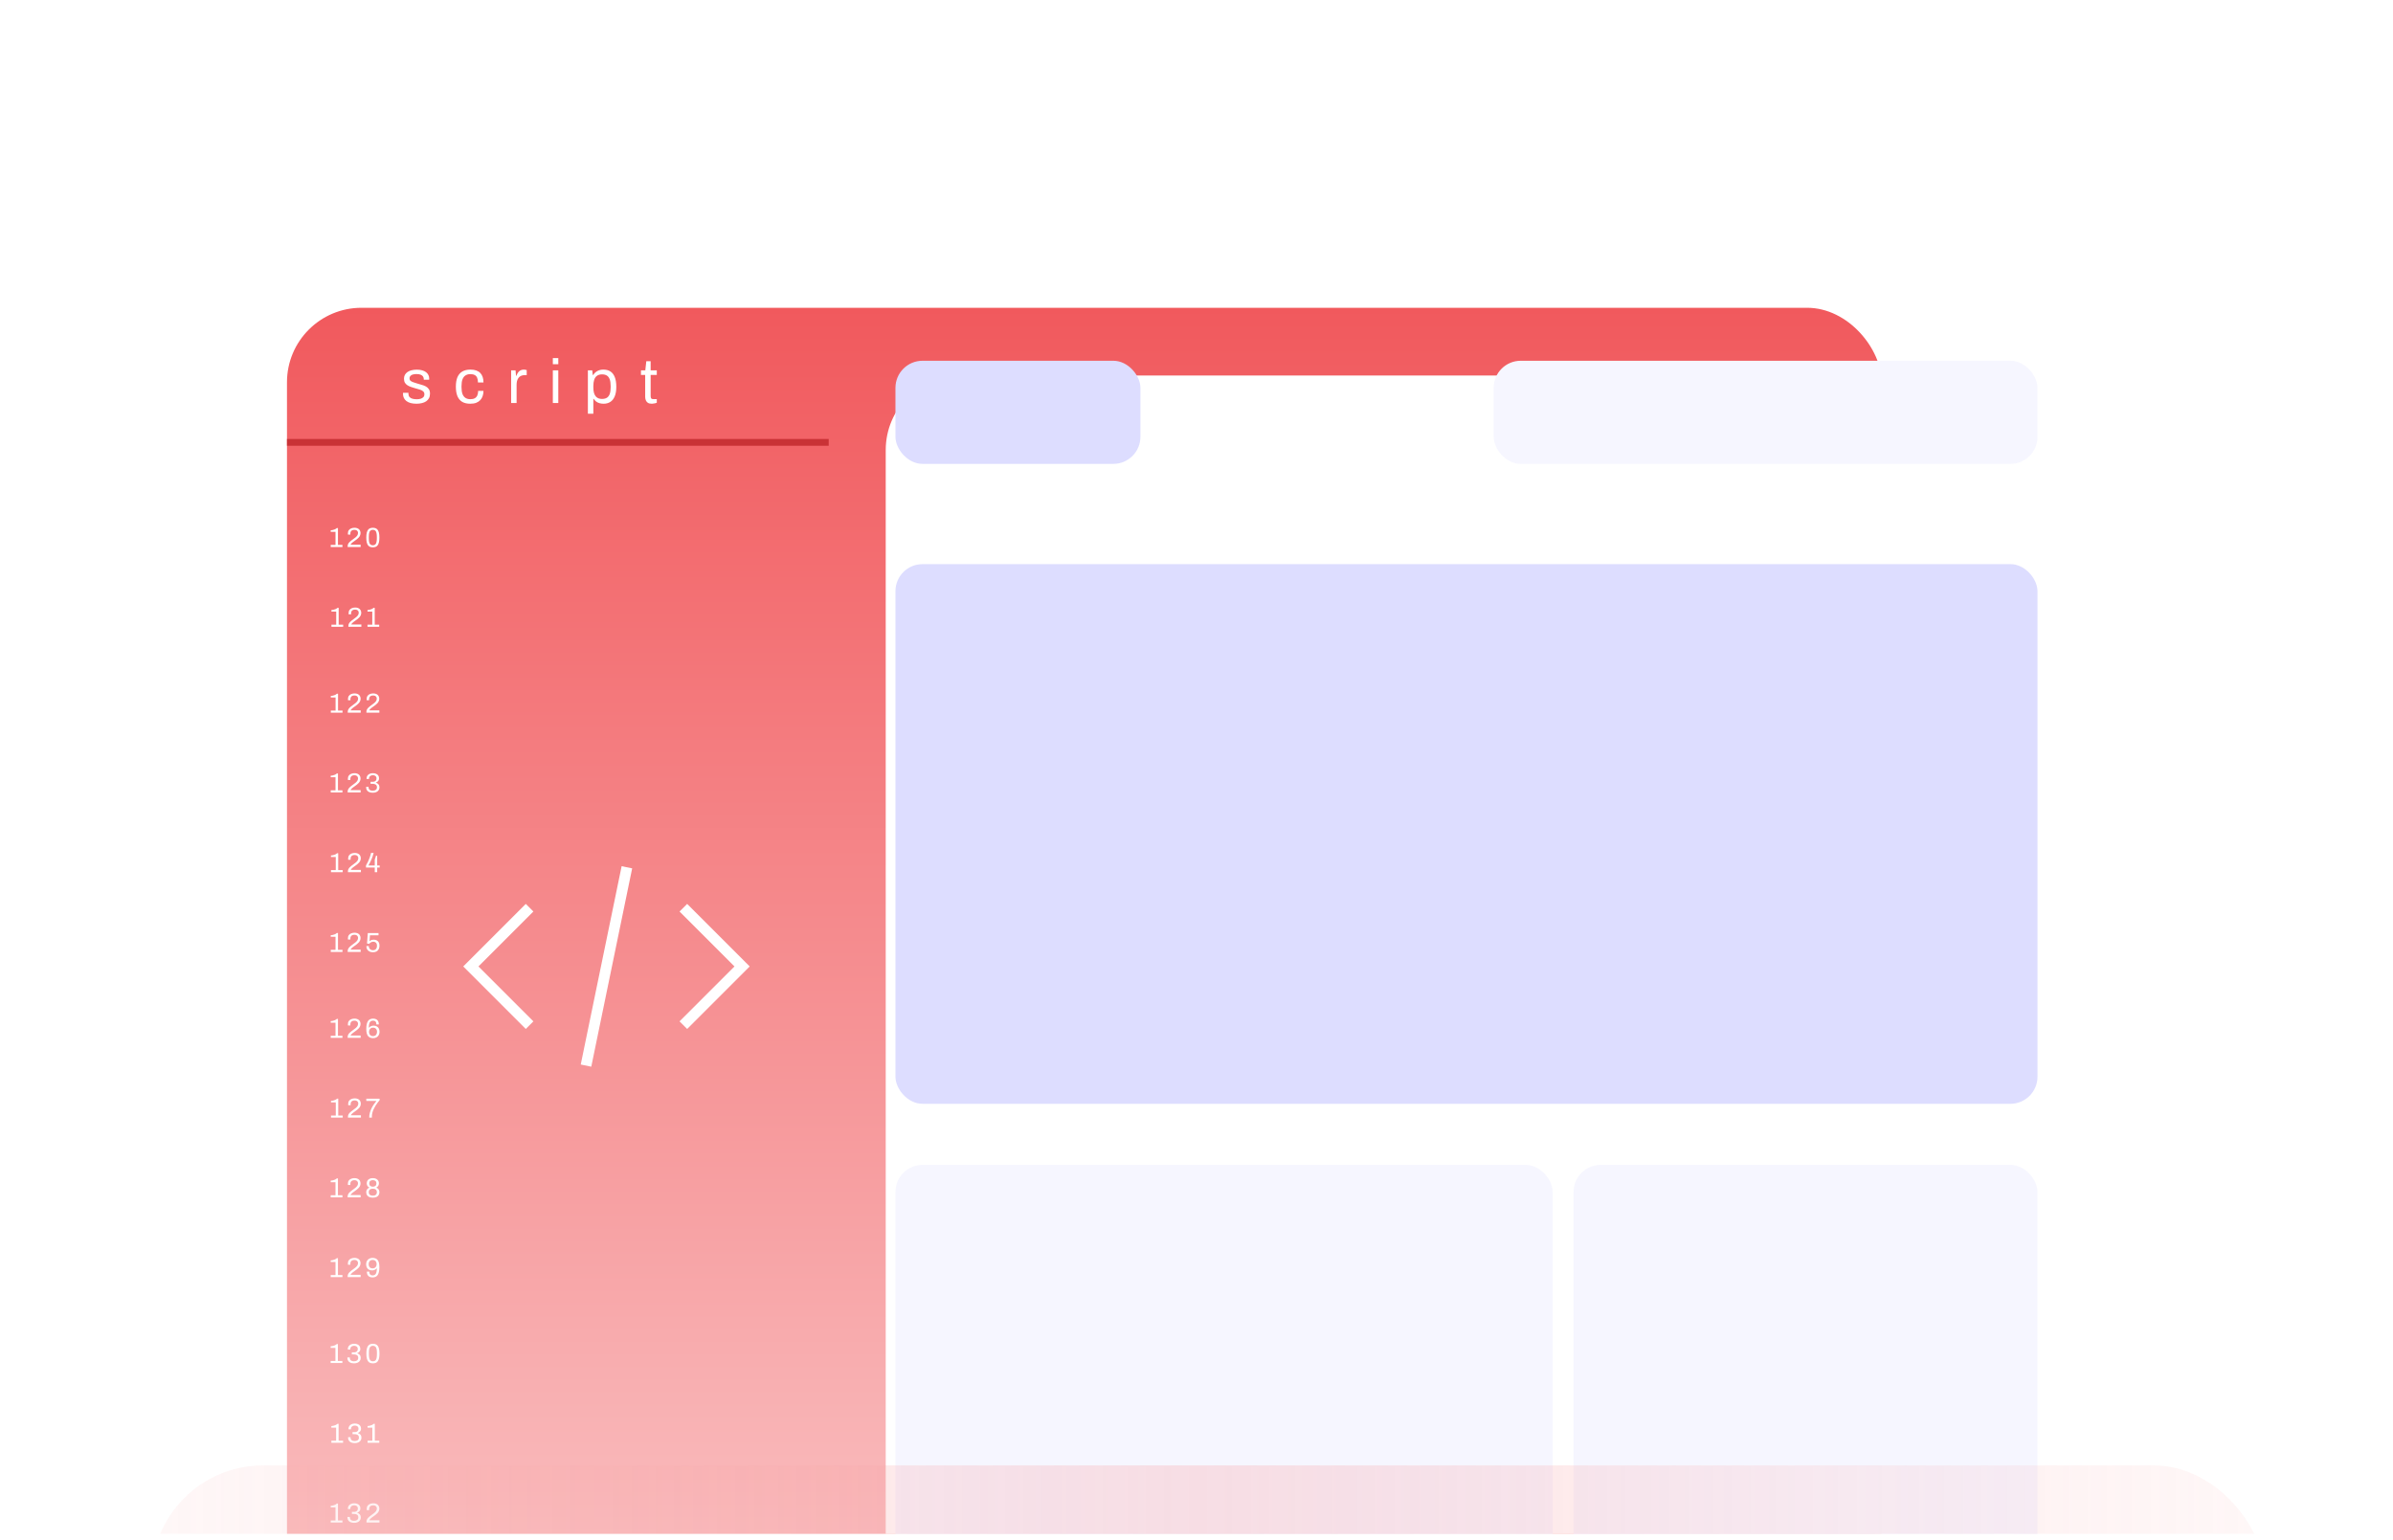<svg width="390" height="251" viewBox="0 0 390 251" fill="none" xmlns="http://www.w3.org/2000/svg">
<g clip-path="url(#clip0_418_3430)">
<g filter="url(#filter0_d_418_3430)">
<rect x="46.77" y="45.748" width="259.89" height="339.093" rx="12.146" fill="url(#paint0_linear_418_3430)"/>
</g>
<path d="M67.884 65.803C67.52 65.803 67.2 65.766 66.923 65.692C66.647 65.618 66.417 65.51 66.235 65.368C66.053 65.227 65.915 65.058 65.821 64.863C65.726 64.667 65.679 64.445 65.679 64.195C65.679 64.161 65.679 64.131 65.679 64.104C65.679 64.07 65.682 64.043 65.689 64.023H66.569C66.562 64.05 66.559 64.074 66.559 64.094C66.559 64.114 66.559 64.134 66.559 64.155C66.566 64.391 66.626 64.576 66.741 64.711C66.862 64.846 67.028 64.94 67.237 64.994C67.446 65.048 67.678 65.075 67.935 65.075C68.157 65.075 68.363 65.048 68.552 64.994C68.74 64.933 68.889 64.846 68.997 64.731C69.111 64.61 69.168 64.458 69.168 64.276C69.168 64.053 69.094 63.885 68.946 63.77C68.804 63.649 68.616 63.554 68.38 63.487C68.144 63.42 67.897 63.349 67.641 63.275C67.425 63.214 67.21 63.147 66.994 63.072C66.778 62.998 66.583 62.907 66.407 62.799C66.239 62.691 66.1 62.553 65.993 62.385C65.891 62.209 65.841 61.99 65.841 61.727C65.841 61.491 65.888 61.282 65.983 61.1C66.084 60.918 66.225 60.763 66.407 60.635C66.589 60.507 66.808 60.412 67.065 60.352C67.328 60.284 67.618 60.25 67.935 60.25C68.272 60.25 68.565 60.288 68.814 60.362C69.071 60.436 69.283 60.54 69.452 60.675C69.62 60.81 69.745 60.965 69.826 61.141C69.907 61.309 69.947 61.491 69.947 61.687C69.947 61.727 69.947 61.768 69.947 61.808C69.947 61.842 69.944 61.869 69.937 61.889H69.067V61.778C69.067 61.643 69.03 61.515 68.956 61.393C68.889 61.265 68.767 61.164 68.592 61.09C68.423 61.009 68.187 60.968 67.884 60.968C67.689 60.968 67.52 60.985 67.378 61.019C67.237 61.046 67.119 61.093 67.024 61.161C66.93 61.221 66.859 61.296 66.812 61.383C66.765 61.464 66.741 61.559 66.741 61.666C66.741 61.842 66.798 61.977 66.913 62.071C67.028 62.165 67.179 62.243 67.368 62.304C67.564 62.364 67.773 62.432 67.995 62.506C68.231 62.573 68.471 62.644 68.713 62.718C68.963 62.786 69.189 62.873 69.391 62.981C69.6 63.089 69.765 63.238 69.887 63.426C70.015 63.608 70.079 63.851 70.079 64.155C70.079 64.438 70.025 64.684 69.917 64.893C69.809 65.102 69.654 65.274 69.452 65.409C69.256 65.544 69.024 65.641 68.754 65.702C68.491 65.769 68.201 65.803 67.884 65.803ZM76.641 65.803C76.128 65.803 75.697 65.706 75.346 65.51C75.002 65.308 74.739 65.001 74.557 64.59C74.382 64.171 74.294 63.649 74.294 63.022C74.294 62.395 74.382 61.876 74.557 61.464C74.739 61.053 75.006 60.746 75.356 60.544C75.714 60.341 76.152 60.24 76.671 60.24C77.035 60.24 77.349 60.288 77.612 60.382C77.882 60.476 78.104 60.614 78.279 60.797C78.455 60.979 78.583 61.198 78.664 61.454C78.751 61.71 78.795 62.004 78.795 62.334H77.895C77.895 62.024 77.851 61.771 77.763 61.575C77.683 61.373 77.551 61.225 77.369 61.13C77.187 61.029 76.948 60.979 76.651 60.979C76.354 60.979 76.098 61.046 75.882 61.181C75.666 61.309 75.501 61.515 75.387 61.798C75.272 62.081 75.215 62.455 75.215 62.921V63.133C75.215 63.571 75.269 63.935 75.376 64.225C75.491 64.515 75.656 64.728 75.872 64.863C76.088 64.998 76.351 65.065 76.661 65.065C76.964 65.065 77.207 65.011 77.389 64.903C77.578 64.795 77.713 64.64 77.794 64.438C77.882 64.236 77.925 63.993 77.925 63.71H78.795C78.795 64.006 78.751 64.283 78.664 64.539C78.583 64.795 78.455 65.018 78.279 65.207C78.104 65.395 77.882 65.544 77.612 65.651C77.342 65.753 77.018 65.803 76.641 65.803ZM83.302 65.682V60.362H84.02L84.101 61.242H84.171C84.225 61.073 84.3 60.915 84.394 60.766C84.488 60.611 84.617 60.486 84.778 60.392C84.94 60.291 85.139 60.24 85.375 60.24C85.476 60.24 85.567 60.25 85.648 60.271C85.736 60.284 85.8 60.301 85.84 60.321V61.141H85.507C85.277 61.141 85.079 61.181 84.91 61.262C84.748 61.336 84.613 61.444 84.505 61.586C84.397 61.727 84.317 61.896 84.263 62.091C84.215 62.287 84.192 62.496 84.192 62.718V65.682H83.302ZM90.099 59.36V58.369H90.989V59.36H90.099ZM90.099 65.682V60.362H90.989V65.682H90.099ZM95.81 67.432V60.362H96.518L96.609 61.12H96.68C96.862 60.824 97.094 60.604 97.377 60.463C97.661 60.315 97.981 60.24 98.338 60.24C98.783 60.24 99.161 60.338 99.471 60.534C99.781 60.729 100.021 61.036 100.189 61.454C100.358 61.865 100.442 62.401 100.442 63.062C100.442 63.683 100.354 64.198 100.179 64.61C100.011 65.014 99.771 65.314 99.461 65.51C99.151 65.706 98.79 65.803 98.379 65.803C98.149 65.803 97.934 65.776 97.731 65.722C97.529 65.668 97.347 65.584 97.185 65.469C97.023 65.348 96.882 65.196 96.76 65.014H96.7V67.432H95.81ZM98.096 65.024C98.426 65.024 98.696 64.96 98.905 64.832C99.114 64.697 99.269 64.492 99.37 64.215C99.471 63.932 99.522 63.571 99.522 63.133V62.921C99.522 62.455 99.468 62.084 99.36 61.808C99.252 61.525 99.094 61.323 98.884 61.201C98.682 61.08 98.429 61.019 98.126 61.019C97.795 61.019 97.522 61.093 97.307 61.242C97.097 61.383 96.942 61.599 96.841 61.889C96.747 62.179 96.7 62.533 96.7 62.951V63.103C96.7 63.474 96.733 63.784 96.801 64.033C96.875 64.276 96.976 64.472 97.104 64.62C97.239 64.768 97.391 64.873 97.559 64.933C97.728 64.994 97.907 65.024 98.096 65.024ZM106.231 65.803C105.955 65.803 105.739 65.753 105.584 65.651C105.429 65.544 105.318 65.405 105.25 65.237C105.183 65.061 105.149 64.876 105.149 64.681V61.11H104.461V60.362H105.169L105.331 58.875H106.039V60.362H107.041V61.11H106.039V64.549C106.039 64.718 106.07 64.846 106.13 64.933C106.191 65.014 106.306 65.055 106.474 65.055H107.041V65.641C106.973 65.675 106.892 65.702 106.798 65.722C106.703 65.743 106.606 65.759 106.504 65.773C106.41 65.793 106.319 65.803 106.231 65.803Z" fill="white"/>
<g filter="url(#filter1_d_418_3430)">
<rect x="135.518" y="45.748" width="208.377" height="339.093" rx="12.146" fill="white"/>
</g>
<path d="M53.902 89.154V88.818H54.679V86.686H53.898V86.434C54.009 86.425 54.122 86.409 54.239 86.385C54.359 86.361 54.475 86.323 54.589 86.272C54.703 86.219 54.806 86.15 54.899 86.066H55.079V88.818H55.81V89.154H53.902ZM56.661 89.154V89.024C56.661 88.899 56.685 88.783 56.733 88.679C56.784 88.571 56.849 88.474 56.93 88.387C57.014 88.297 57.108 88.212 57.213 88.131C57.318 88.05 57.424 87.971 57.532 87.893C57.678 87.791 57.813 87.69 57.936 87.588C58.062 87.486 58.162 87.377 58.237 87.26C58.311 87.14 58.349 87.007 58.349 86.861C58.349 86.768 58.326 86.684 58.282 86.609C58.24 86.531 58.175 86.47 58.089 86.425C58.002 86.38 57.891 86.358 57.756 86.358C57.598 86.358 57.471 86.385 57.375 86.439C57.279 86.493 57.209 86.564 57.164 86.654C57.122 86.744 57.101 86.843 57.101 86.95V87.134H56.71C56.707 87.12 56.704 87.097 56.701 87.067C56.698 87.034 56.697 86.997 56.697 86.955C56.697 86.733 56.746 86.555 56.845 86.421C56.944 86.283 57.075 86.183 57.24 86.12C57.405 86.054 57.583 86.021 57.774 86.021C57.945 86.021 58.092 86.045 58.214 86.093C58.337 86.138 58.439 86.201 58.519 86.281C58.6 86.362 58.66 86.455 58.699 86.56C58.738 86.662 58.757 86.769 58.757 86.883C58.757 87.024 58.732 87.152 58.681 87.269C58.633 87.386 58.564 87.495 58.474 87.597C58.388 87.696 58.285 87.791 58.165 87.884C58.048 87.977 57.921 88.071 57.783 88.167C57.687 88.23 57.593 88.297 57.5 88.369C57.408 88.438 57.328 88.508 57.263 88.58C57.197 88.652 57.155 88.721 57.137 88.786H58.775V89.154H56.661ZM60.766 89.208C60.598 89.208 60.449 89.184 60.317 89.137C60.185 89.086 60.073 89 59.98 88.881C59.887 88.758 59.817 88.595 59.769 88.391C59.721 88.185 59.697 87.926 59.697 87.615C59.697 87.303 59.721 87.046 59.769 86.843C59.817 86.636 59.887 86.473 59.98 86.353C60.073 86.231 60.185 86.145 60.317 86.097C60.449 86.047 60.598 86.021 60.766 86.021C60.933 86.021 61.081 86.047 61.21 86.097C61.342 86.145 61.454 86.231 61.547 86.353C61.64 86.473 61.71 86.636 61.758 86.843C61.806 87.046 61.83 87.303 61.83 87.615C61.83 87.926 61.806 88.185 61.758 88.391C61.71 88.595 61.64 88.758 61.547 88.881C61.454 89 61.342 89.086 61.21 89.137C61.081 89.184 60.933 89.208 60.766 89.208ZM60.766 88.876C60.936 88.876 61.068 88.833 61.161 88.746C61.257 88.659 61.322 88.531 61.358 88.36C61.397 88.189 61.417 87.977 61.417 87.722V87.516C61.417 87.259 61.397 87.045 61.358 86.874C61.322 86.701 61.257 86.57 61.161 86.484C61.068 86.397 60.936 86.353 60.766 86.353C60.595 86.353 60.462 86.397 60.366 86.484C60.27 86.57 60.203 86.699 60.164 86.87C60.128 87.04 60.11 87.254 60.11 87.511V87.713C60.11 87.968 60.128 88.182 60.164 88.356C60.203 88.529 60.27 88.659 60.366 88.746C60.462 88.833 60.595 88.876 60.766 88.876ZM54.019 102.155V101.818H54.795V99.686H54.014V99.434C54.125 99.425 54.239 99.409 54.355 99.385C54.475 99.361 54.592 99.323 54.705 99.272C54.819 99.219 54.922 99.15 55.015 99.066H55.195V101.818H55.926V102.155H54.019ZM56.777 102.155V102.024C56.777 101.899 56.801 101.783 56.849 101.679C56.9 101.571 56.966 101.474 57.046 101.387C57.13 101.297 57.224 101.212 57.329 101.131C57.434 101.05 57.54 100.971 57.648 100.893C57.795 100.791 57.929 100.69 58.052 100.588C58.178 100.486 58.278 100.377 58.353 100.26C58.428 100.14 58.465 100.007 58.465 99.861C58.465 99.768 58.443 99.684 58.398 99.609C58.356 99.531 58.291 99.47 58.205 99.425C58.118 99.38 58.007 99.358 57.872 99.358C57.714 99.358 57.587 99.385 57.491 99.439C57.395 99.493 57.325 99.564 57.28 99.654C57.238 99.744 57.217 99.843 57.217 99.95V100.134H56.827C56.824 100.119 56.821 100.097 56.818 100.067C56.815 100.034 56.813 99.997 56.813 99.955C56.813 99.733 56.862 99.555 56.961 99.421C57.06 99.283 57.192 99.183 57.356 99.12C57.521 99.054 57.699 99.021 57.89 99.021C58.061 99.021 58.208 99.045 58.33 99.093C58.453 99.138 58.555 99.201 58.636 99.281C58.716 99.362 58.776 99.455 58.815 99.56C58.854 99.662 58.873 99.769 58.873 99.883C58.873 100.024 58.848 100.152 58.797 100.269C58.749 100.386 58.681 100.495 58.591 100.597C58.504 100.696 58.401 100.791 58.281 100.884C58.164 100.977 58.037 101.071 57.899 101.167C57.804 101.23 57.709 101.297 57.617 101.369C57.524 101.438 57.444 101.508 57.379 101.58C57.313 101.652 57.271 101.721 57.253 101.786H58.892V102.155H56.777ZM59.894 102.155V101.818H60.671V99.686H59.89V99.434C60.001 99.425 60.114 99.409 60.231 99.385C60.351 99.361 60.467 99.323 60.581 99.272C60.695 99.219 60.798 99.15 60.891 99.066H61.07V101.818H61.802V102.155H59.894ZM53.916 116.155V115.818H54.692V113.686H53.911V113.434C54.022 113.425 54.136 113.409 54.252 113.385C54.372 113.361 54.489 113.323 54.602 113.273C54.716 113.219 54.819 113.15 54.912 113.066H55.092V115.818H55.824V116.155H53.916ZM56.674 116.155V116.024C56.674 115.899 56.698 115.783 56.746 115.679C56.797 115.571 56.863 115.474 56.943 115.387C57.027 115.297 57.121 115.212 57.226 115.131C57.331 115.05 57.437 114.971 57.545 114.893C57.692 114.791 57.826 114.69 57.949 114.588C58.075 114.486 58.175 114.377 58.25 114.26C58.325 114.14 58.362 114.007 58.362 113.861C58.362 113.768 58.34 113.684 58.295 113.609C58.253 113.531 58.188 113.47 58.102 113.425C58.015 113.38 57.904 113.358 57.769 113.358C57.611 113.358 57.484 113.385 57.388 113.439C57.292 113.492 57.222 113.564 57.177 113.654C57.135 113.744 57.114 113.843 57.114 113.95V114.134H56.724C56.721 114.119 56.718 114.097 56.715 114.067C56.712 114.034 56.71 113.997 56.71 113.955C56.71 113.733 56.759 113.555 56.858 113.421C56.957 113.283 57.089 113.183 57.253 113.12C57.418 113.054 57.596 113.021 57.787 113.021C57.958 113.021 58.105 113.045 58.227 113.093C58.35 113.138 58.452 113.201 58.533 113.281C58.613 113.362 58.673 113.455 58.712 113.56C58.751 113.662 58.77 113.769 58.77 113.883C58.77 114.024 58.745 114.152 58.694 114.269C58.646 114.386 58.578 114.495 58.488 114.597C58.401 114.696 58.298 114.791 58.178 114.884C58.061 114.977 57.934 115.071 57.796 115.167C57.701 115.23 57.606 115.297 57.514 115.369C57.421 115.438 57.342 115.508 57.276 115.58C57.21 115.652 57.168 115.721 57.15 115.786H58.788V116.155H56.674ZM59.715 116.155V116.024C59.715 115.899 59.739 115.783 59.787 115.679C59.838 115.571 59.904 115.474 59.984 115.387C60.068 115.297 60.162 115.212 60.267 115.131C60.372 115.05 60.478 114.971 60.586 114.893C60.733 114.791 60.867 114.69 60.99 114.588C61.115 114.486 61.216 114.377 61.291 114.26C61.365 114.14 61.403 114.007 61.403 113.861C61.403 113.768 61.38 113.684 61.336 113.609C61.294 113.531 61.229 113.47 61.142 113.425C61.056 113.38 60.945 113.358 60.81 113.358C60.652 113.358 60.525 113.385 60.429 113.439C60.333 113.492 60.263 113.564 60.218 113.654C60.176 113.744 60.155 113.843 60.155 113.95V114.134H59.764C59.761 114.119 59.758 114.097 59.755 114.067C59.752 114.034 59.751 113.997 59.751 113.955C59.751 113.733 59.8 113.555 59.899 113.421C59.998 113.283 60.129 113.183 60.294 113.12C60.459 113.054 60.637 113.021 60.828 113.021C60.999 113.021 61.145 113.045 61.268 113.093C61.391 113.138 61.493 113.201 61.573 113.281C61.654 113.362 61.714 113.455 61.753 113.56C61.792 113.662 61.811 113.769 61.811 113.883C61.811 114.024 61.786 114.152 61.735 114.269C61.687 114.386 61.618 114.495 61.529 114.597C61.442 114.696 61.339 114.791 61.219 114.884C61.102 114.977 60.975 115.071 60.837 115.167C60.742 115.23 60.647 115.297 60.554 115.369C60.462 115.438 60.382 115.508 60.316 115.58C60.251 115.652 60.209 115.721 60.191 115.786H61.829V116.155H59.715ZM53.902 129.155V128.818H54.679V126.686H53.898V126.434C54.009 126.425 54.122 126.409 54.239 126.385C54.359 126.361 54.475 126.323 54.589 126.273C54.703 126.219 54.806 126.15 54.899 126.066H55.079V128.818H55.81V129.155H53.902ZM56.661 129.155V129.024C56.661 128.899 56.685 128.783 56.733 128.679C56.784 128.571 56.849 128.474 56.93 128.387C57.014 128.297 57.108 128.212 57.213 128.131C57.318 128.05 57.424 127.971 57.532 127.893C57.678 127.791 57.813 127.69 57.936 127.588C58.062 127.486 58.162 127.377 58.237 127.26C58.311 127.14 58.349 127.007 58.349 126.861C58.349 126.768 58.326 126.684 58.282 126.609C58.24 126.531 58.175 126.47 58.089 126.425C58.002 126.38 57.891 126.358 57.756 126.358C57.598 126.358 57.471 126.385 57.375 126.439C57.279 126.492 57.209 126.564 57.164 126.654C57.122 126.744 57.101 126.843 57.101 126.95V127.134H56.71C56.707 127.119 56.704 127.097 56.701 127.067C56.698 127.034 56.697 126.997 56.697 126.955C56.697 126.733 56.746 126.555 56.845 126.421C56.944 126.283 57.075 126.183 57.24 126.12C57.405 126.054 57.583 126.021 57.774 126.021C57.945 126.021 58.092 126.045 58.214 126.093C58.337 126.138 58.439 126.201 58.519 126.281C58.6 126.362 58.66 126.455 58.699 126.56C58.738 126.662 58.757 126.769 58.757 126.883C58.757 127.024 58.732 127.152 58.681 127.269C58.633 127.386 58.564 127.495 58.474 127.597C58.388 127.696 58.285 127.791 58.165 127.884C58.048 127.977 57.921 128.071 57.783 128.167C57.687 128.23 57.593 128.297 57.5 128.369C57.408 128.438 57.328 128.508 57.263 128.58C57.197 128.652 57.155 128.721 57.137 128.786H58.775V129.155H56.661ZM60.77 129.208C60.531 129.208 60.329 129.172 60.164 129.101C60 129.026 59.875 128.921 59.792 128.786C59.708 128.652 59.666 128.492 59.666 128.306V128.248H60.065V128.306C60.065 128.492 60.124 128.634 60.24 128.733C60.36 128.828 60.525 128.876 60.734 128.876C60.944 128.876 61.113 128.831 61.242 128.742C61.37 128.649 61.435 128.502 61.435 128.302C61.435 128.155 61.4 128.043 61.331 127.965C61.263 127.887 61.173 127.833 61.062 127.803C60.954 127.77 60.839 127.754 60.716 127.754H60.393V127.422H60.73C60.843 127.422 60.948 127.404 61.044 127.368C61.14 127.332 61.216 127.274 61.273 127.193C61.333 127.109 61.363 127.001 61.363 126.87C61.363 126.75 61.336 126.653 61.282 126.578C61.231 126.503 61.161 126.448 61.071 126.412C60.981 126.373 60.882 126.353 60.775 126.353C60.655 126.353 60.547 126.374 60.452 126.416C60.356 126.455 60.279 126.515 60.222 126.596C60.169 126.677 60.142 126.778 60.142 126.901V126.959H59.738V126.879C59.738 126.708 59.781 126.558 59.868 126.43C59.958 126.301 60.079 126.201 60.231 126.129C60.387 126.057 60.565 126.021 60.766 126.021C60.963 126.021 61.137 126.053 61.286 126.115C61.439 126.178 61.559 126.271 61.646 126.394C61.732 126.516 61.776 126.668 61.776 126.847C61.776 126.979 61.752 127.091 61.704 127.184C61.656 127.274 61.593 127.348 61.515 127.408C61.438 127.468 61.354 127.518 61.264 127.556V127.574C61.429 127.622 61.566 127.709 61.677 127.835C61.788 127.96 61.843 128.125 61.843 128.329C61.843 128.511 61.797 128.668 61.704 128.8C61.614 128.932 61.487 129.033 61.322 129.105C61.161 129.174 60.977 129.208 60.77 129.208ZM53.944 142.155V141.818H54.721V139.686H53.94V139.434C54.05 139.425 54.164 139.409 54.281 139.385C54.401 139.361 54.517 139.323 54.631 139.273C54.745 139.219 54.848 139.15 54.941 139.066H55.12V141.818H55.852V142.155H53.944ZM56.703 142.155V142.024C56.703 141.899 56.727 141.783 56.774 141.679C56.825 141.571 56.891 141.474 56.972 141.387C57.056 141.297 57.15 141.212 57.255 141.131C57.359 141.05 57.466 140.971 57.574 140.893C57.72 140.791 57.855 140.69 57.977 140.588C58.103 140.486 58.203 140.377 58.278 140.26C58.353 140.14 58.391 140.007 58.391 139.861C58.391 139.768 58.368 139.684 58.323 139.609C58.281 139.531 58.217 139.47 58.13 139.425C58.043 139.38 57.933 139.358 57.798 139.358C57.639 139.358 57.512 139.385 57.416 139.439C57.321 139.492 57.25 139.564 57.205 139.654C57.163 139.744 57.142 139.843 57.142 139.95V140.134H56.752C56.749 140.119 56.746 140.097 56.743 140.067C56.74 140.034 56.739 139.997 56.739 139.955C56.739 139.733 56.788 139.555 56.887 139.421C56.985 139.283 57.117 139.183 57.282 139.12C57.446 139.054 57.624 139.021 57.816 139.021C57.986 139.021 58.133 139.045 58.256 139.093C58.379 139.138 58.48 139.201 58.561 139.281C58.642 139.362 58.702 139.455 58.741 139.56C58.779 139.662 58.799 139.769 58.799 139.883C58.799 140.024 58.774 140.152 58.723 140.269C58.675 140.386 58.606 140.495 58.516 140.597C58.429 140.696 58.326 140.791 58.206 140.884C58.09 140.977 57.962 141.071 57.825 141.167C57.729 141.23 57.635 141.297 57.542 141.369C57.449 141.438 57.37 141.508 57.304 141.58C57.238 141.652 57.196 141.721 57.178 141.786H58.817V142.155H56.703ZM61.077 142.155V141.4H59.645V141.068C59.77 140.853 59.884 140.636 59.986 140.417C60.091 140.199 60.183 139.974 60.264 139.744C60.348 139.513 60.417 139.273 60.471 139.021H60.893C60.854 139.186 60.806 139.355 60.749 139.528C60.692 139.699 60.629 139.865 60.56 140.027C60.492 140.188 60.423 140.339 60.354 140.48C60.288 140.621 60.225 140.742 60.165 140.844C60.108 140.945 60.062 141.02 60.026 141.068H61.077V140.09C61.095 140.042 61.113 139.992 61.131 139.941C61.151 139.888 61.171 139.834 61.189 139.78C61.207 139.723 61.223 139.671 61.238 139.623C61.253 139.572 61.265 139.524 61.274 139.479H61.472V141.068H61.88V141.4H61.472L61.472 142.155H61.077ZM53.907 155.155V154.818H54.683V152.686H53.902V152.434C54.013 152.425 54.127 152.409 54.243 152.385C54.363 152.361 54.48 152.323 54.594 152.273C54.707 152.219 54.811 152.15 54.903 152.066H55.083V154.818H55.815V155.155H53.907ZM56.665 155.155V155.024C56.665 154.899 56.689 154.783 56.737 154.679C56.788 154.571 56.854 154.474 56.935 154.387C57.019 154.297 57.113 154.212 57.218 154.131C57.322 154.05 57.428 153.971 57.536 153.893C57.683 153.791 57.818 153.69 57.94 153.588C58.066 153.486 58.166 153.377 58.241 153.26C58.316 153.14 58.353 153.007 58.353 152.861C58.353 152.768 58.331 152.684 58.286 152.609C58.244 152.531 58.18 152.47 58.093 152.425C58.006 152.38 57.895 152.358 57.761 152.358C57.602 152.358 57.475 152.385 57.379 152.439C57.283 152.492 57.213 152.564 57.168 152.654C57.126 152.744 57.105 152.843 57.105 152.95V153.134H56.715C56.712 153.119 56.709 153.097 56.706 153.067C56.703 153.034 56.701 152.997 56.701 152.955C56.701 152.733 56.751 152.555 56.849 152.421C56.948 152.283 57.08 152.183 57.244 152.12C57.409 152.054 57.587 152.021 57.779 152.021C57.949 152.021 58.096 152.045 58.218 152.093C58.341 152.138 58.443 152.201 58.524 152.281C58.605 152.362 58.664 152.455 58.703 152.56C58.742 152.662 58.762 152.769 58.762 152.883C58.762 153.024 58.736 153.152 58.685 153.269C58.638 153.386 58.569 153.495 58.479 153.597C58.392 153.696 58.289 153.791 58.169 153.884C58.053 153.977 57.925 154.071 57.788 154.167C57.692 154.23 57.598 154.297 57.505 154.369C57.412 154.438 57.333 154.508 57.267 154.58C57.201 154.652 57.159 154.721 57.141 154.786H58.78V155.155H56.665ZM60.784 155.208C60.568 155.208 60.38 155.168 60.218 155.087C60.056 155.006 59.931 154.891 59.841 154.742C59.751 154.589 59.706 154.408 59.706 154.198H60.106C60.106 154.339 60.136 154.46 60.196 154.562C60.255 154.664 60.336 154.742 60.438 154.795C60.543 154.849 60.658 154.876 60.784 154.876C60.912 154.876 61.026 154.851 61.125 154.8C61.224 154.746 61.3 154.665 61.354 154.557C61.41 154.45 61.439 154.314 61.439 154.149C61.439 153.999 61.413 153.877 61.363 153.781C61.312 153.682 61.239 153.609 61.143 153.561C61.05 153.513 60.942 153.489 60.819 153.489C60.73 153.489 60.644 153.504 60.564 153.534C60.483 153.561 60.41 153.6 60.344 153.651C60.281 153.702 60.228 153.764 60.187 153.839L59.814 153.781L59.944 152.075H61.69V152.443H60.29L60.218 153.404C60.269 153.359 60.326 153.318 60.389 153.283C60.454 153.244 60.529 153.214 60.613 153.193C60.697 153.169 60.792 153.157 60.9 153.157C61.077 153.157 61.237 153.191 61.381 153.26C61.524 153.329 61.638 153.435 61.722 153.579C61.806 153.723 61.847 153.908 61.847 154.136C61.847 154.36 61.804 154.553 61.717 154.715C61.633 154.876 61.512 154.999 61.354 155.083C61.195 155.167 61.005 155.208 60.784 155.208ZM53.902 169.155V168.818H54.679V166.686H53.898V166.434C54.009 166.425 54.122 166.409 54.239 166.385C54.359 166.361 54.475 166.323 54.589 166.273C54.703 166.219 54.806 166.15 54.899 166.066H55.079V168.818H55.81V169.155H53.902ZM56.661 169.155V169.024C56.661 168.899 56.685 168.783 56.733 168.679C56.784 168.571 56.849 168.474 56.93 168.387C57.014 168.297 57.108 168.212 57.213 168.131C57.318 168.05 57.424 167.971 57.532 167.893C57.678 167.791 57.813 167.69 57.936 167.588C58.062 167.486 58.162 167.377 58.237 167.26C58.311 167.14 58.349 167.007 58.349 166.861C58.349 166.768 58.326 166.684 58.282 166.609C58.24 166.531 58.175 166.47 58.089 166.425C58.002 166.38 57.891 166.358 57.756 166.358C57.598 166.358 57.471 166.385 57.375 166.439C57.279 166.492 57.209 166.564 57.164 166.654C57.122 166.744 57.101 166.843 57.101 166.95V167.134H56.71C56.707 167.119 56.704 167.097 56.701 167.067C56.698 167.034 56.697 166.997 56.697 166.955C56.697 166.733 56.746 166.555 56.845 166.421C56.944 166.283 57.075 166.183 57.24 166.12C57.405 166.054 57.583 166.021 57.774 166.021C57.945 166.021 58.092 166.045 58.214 166.093C58.337 166.138 58.439 166.201 58.519 166.281C58.6 166.362 58.66 166.455 58.699 166.56C58.738 166.662 58.757 166.769 58.757 166.883C58.757 167.024 58.732 167.152 58.681 167.269C58.633 167.386 58.564 167.495 58.474 167.597C58.388 167.696 58.285 167.791 58.165 167.884C58.048 167.977 57.921 168.071 57.783 168.167C57.687 168.23 57.593 168.297 57.5 168.369C57.408 168.438 57.328 168.508 57.263 168.58C57.197 168.652 57.155 168.721 57.137 168.786H58.775V169.155H56.661ZM60.824 169.208C60.648 169.208 60.489 169.183 60.348 169.132C60.211 169.081 60.092 168.999 59.994 168.885C59.898 168.771 59.825 168.619 59.774 168.427C59.723 168.233 59.697 167.992 59.697 167.705C59.697 167.387 59.723 167.122 59.774 166.91C59.825 166.694 59.896 166.522 59.989 166.394C60.085 166.262 60.202 166.168 60.339 166.111C60.48 166.051 60.639 166.021 60.815 166.021C61.037 166.021 61.215 166.063 61.349 166.147C61.487 166.231 61.587 166.344 61.65 166.488C61.713 166.629 61.744 166.79 61.744 166.973H61.34C61.34 166.835 61.321 166.72 61.282 166.627C61.243 166.534 61.182 166.466 61.098 166.421C61.017 166.376 60.915 166.353 60.793 166.353C60.613 166.353 60.472 166.401 60.371 166.497C60.272 166.59 60.203 166.726 60.164 166.905C60.128 167.085 60.109 167.299 60.106 167.547C60.148 167.479 60.206 167.416 60.281 167.359C60.359 167.302 60.45 167.257 60.555 167.224C60.66 167.188 60.77 167.17 60.887 167.17C61.108 167.17 61.291 167.215 61.435 167.305C61.578 167.392 61.684 167.512 61.753 167.664C61.822 167.817 61.857 167.987 61.857 168.176C61.857 168.382 61.812 168.563 61.722 168.719C61.632 168.875 61.509 168.996 61.354 169.083C61.198 169.167 61.022 169.208 60.824 169.208ZM60.797 168.876C60.944 168.876 61.065 168.845 61.161 168.782C61.257 168.716 61.327 168.631 61.372 168.526C61.42 168.418 61.444 168.3 61.444 168.171C61.444 168.049 61.421 167.936 61.376 167.835C61.331 167.733 61.261 167.652 61.165 167.592C61.072 167.529 60.953 167.498 60.806 167.498C60.66 167.498 60.537 167.529 60.438 167.592C60.339 167.655 60.266 167.739 60.218 167.844C60.17 167.945 60.146 168.062 60.146 168.194C60.146 168.317 60.17 168.43 60.218 168.535C60.266 168.64 60.338 168.724 60.434 168.786C60.529 168.846 60.651 168.876 60.797 168.876ZM53.949 182.155V181.818H54.725V179.686H53.944V179.434C54.055 179.425 54.168 179.409 54.285 179.385C54.405 179.361 54.522 179.323 54.635 179.273C54.749 179.219 54.852 179.15 54.945 179.066H55.125V181.818H55.856V182.155H53.949ZM56.707 182.155V182.024C56.707 181.899 56.731 181.783 56.779 181.679C56.83 181.571 56.895 181.474 56.976 181.387C57.06 181.297 57.154 181.212 57.259 181.131C57.364 181.05 57.47 180.971 57.578 180.893C57.724 180.791 57.859 180.69 57.982 180.588C58.108 180.486 58.208 180.377 58.283 180.26C58.358 180.14 58.395 180.007 58.395 179.861C58.395 179.768 58.372 179.684 58.328 179.609C58.286 179.531 58.221 179.47 58.135 179.425C58.048 179.38 57.937 179.358 57.802 179.358C57.644 179.358 57.517 179.385 57.421 179.439C57.325 179.492 57.255 179.564 57.21 179.654C57.168 179.744 57.147 179.843 57.147 179.95V180.134H56.756C56.753 180.119 56.75 180.097 56.747 180.067C56.744 180.034 56.743 179.997 56.743 179.955C56.743 179.733 56.792 179.555 56.891 179.421C56.99 179.283 57.121 179.183 57.286 179.12C57.451 179.054 57.629 179.021 57.82 179.021C57.991 179.021 58.138 179.045 58.26 179.093C58.383 179.138 58.485 179.201 58.566 179.281C58.646 179.362 58.706 179.455 58.745 179.56C58.784 179.662 58.803 179.769 58.803 179.883C58.803 180.024 58.778 180.152 58.727 180.269C58.679 180.386 58.61 180.495 58.521 180.597C58.434 180.696 58.331 180.791 58.211 180.884C58.094 180.977 57.967 181.071 57.829 181.167C57.733 181.23 57.639 181.297 57.546 181.369C57.454 181.438 57.374 181.508 57.309 181.58C57.243 181.652 57.201 181.721 57.183 181.786H58.821V182.155H56.707ZM60.174 182.155C60.174 181.876 60.21 181.608 60.282 181.351C60.354 181.094 60.447 180.85 60.56 180.619C60.677 180.389 60.804 180.175 60.942 179.977C61.08 179.78 61.214 179.602 61.346 179.443H59.698V179.075H61.867V179.322C61.756 179.451 61.641 179.594 61.521 179.753C61.404 179.908 61.292 180.075 61.184 180.251C61.077 180.425 60.979 180.606 60.892 180.794C60.806 180.983 60.737 181.174 60.686 181.369C60.635 181.56 60.61 181.752 60.61 181.944V182.155H60.174ZM53.9 195.155V194.818H54.677V192.686H53.896V192.434C54.007 192.425 54.12 192.409 54.237 192.385C54.357 192.361 54.473 192.323 54.587 192.273C54.701 192.219 54.804 192.15 54.897 192.066H55.076L55.076 194.818H55.808V195.155H53.9ZM56.659 195.155V195.024C56.659 194.899 56.683 194.783 56.731 194.679C56.781 194.571 56.847 194.474 56.928 194.387C57.012 194.297 57.106 194.212 57.211 194.131C57.316 194.05 57.422 193.971 57.53 193.893C57.676 193.791 57.811 193.69 57.934 193.588C58.059 193.486 58.16 193.377 58.234 193.26C58.309 193.14 58.347 193.007 58.347 192.861C58.347 192.768 58.324 192.684 58.279 192.609C58.237 192.531 58.173 192.47 58.086 192.425C57.999 192.38 57.889 192.358 57.754 192.358C57.596 192.358 57.468 192.385 57.373 192.439C57.277 192.492 57.206 192.564 57.161 192.654C57.12 192.744 57.099 192.843 57.099 192.95L57.099 193.134H56.708C56.705 193.119 56.702 193.097 56.699 193.067C56.696 193.034 56.695 192.997 56.695 192.955C56.695 192.733 56.744 192.555 56.843 192.421C56.942 192.283 57.073 192.183 57.238 192.12C57.402 192.054 57.581 192.021 57.772 192.021C57.943 192.021 58.089 192.045 58.212 192.093C58.335 192.138 58.436 192.201 58.517 192.281C58.598 192.362 58.658 192.455 58.697 192.56C58.736 192.662 58.755 192.769 58.755 192.883C58.755 193.024 58.73 193.152 58.679 193.269C58.631 193.386 58.562 193.495 58.472 193.597C58.386 193.696 58.282 193.791 58.163 193.884C58.046 193.977 57.919 194.071 57.781 194.167C57.685 194.23 57.591 194.297 57.498 194.369C57.405 194.438 57.326 194.508 57.26 194.58C57.194 194.652 57.153 194.721 57.135 194.786H58.773V195.155H56.659ZM60.764 195.208C60.509 195.208 60.303 195.168 60.144 195.087C59.985 195.006 59.869 194.899 59.794 194.764C59.722 194.629 59.686 194.48 59.686 194.315C59.686 194.147 59.728 193.999 59.812 193.871C59.896 193.742 60.027 193.643 60.207 193.574C60.063 193.5 59.954 193.401 59.879 193.278C59.807 193.155 59.771 193.019 59.771 192.87C59.771 192.711 59.807 192.569 59.879 192.443C59.954 192.314 60.065 192.213 60.211 192.138C60.361 192.06 60.545 192.021 60.764 192.021C60.982 192.021 61.164 192.06 61.311 192.138C61.458 192.213 61.569 192.314 61.643 192.443C61.718 192.569 61.756 192.711 61.756 192.87C61.756 193.019 61.718 193.155 61.643 193.278C61.569 193.401 61.459 193.5 61.316 193.574C61.498 193.643 61.63 193.742 61.711 193.871C61.794 193.999 61.836 194.147 61.836 194.315C61.836 194.48 61.799 194.629 61.724 194.764C61.652 194.899 61.537 195.006 61.379 195.087C61.223 195.168 61.018 195.208 60.764 195.208ZM60.764 194.881C60.982 194.881 61.147 194.83 61.257 194.728C61.368 194.626 61.423 194.487 61.423 194.311C61.423 194.137 61.368 193.999 61.257 193.898C61.147 193.796 60.982 193.745 60.764 193.745C60.545 193.745 60.379 193.796 60.265 193.898C60.154 193.999 60.099 194.137 60.099 194.311C60.099 194.487 60.154 194.626 60.265 194.728C60.379 194.83 60.545 194.881 60.764 194.881ZM60.764 193.417C60.946 193.417 61.09 193.371 61.194 193.278C61.299 193.182 61.352 193.049 61.352 192.879C61.352 192.711 61.299 192.581 61.194 192.488C61.09 192.395 60.946 192.349 60.764 192.349C60.581 192.349 60.437 192.395 60.333 192.488C60.228 192.581 60.175 192.711 60.175 192.879C60.175 193.049 60.228 193.182 60.333 193.278C60.437 193.371 60.581 193.417 60.764 193.417ZM53.902 208.155V207.818H54.679V205.686H53.898V205.434C54.009 205.425 54.122 205.409 54.239 205.385C54.359 205.361 54.475 205.323 54.589 205.273C54.703 205.219 54.806 205.15 54.899 205.066H55.079V207.818H55.81V208.155H53.902ZM56.661 208.155V208.024C56.661 207.899 56.685 207.783 56.733 207.679C56.784 207.571 56.849 207.474 56.93 207.387C57.014 207.297 57.108 207.212 57.213 207.131C57.318 207.05 57.424 206.971 57.532 206.893C57.678 206.791 57.813 206.69 57.936 206.588C58.062 206.486 58.162 206.377 58.237 206.26C58.311 206.14 58.349 206.007 58.349 205.861C58.349 205.768 58.326 205.684 58.282 205.609C58.24 205.531 58.175 205.47 58.089 205.425C58.002 205.38 57.891 205.358 57.756 205.358C57.598 205.358 57.471 205.385 57.375 205.439C57.279 205.492 57.209 205.564 57.164 205.654C57.122 205.744 57.101 205.843 57.101 205.95V206.134H56.71C56.707 206.119 56.704 206.097 56.701 206.067C56.698 206.034 56.697 205.997 56.697 205.955C56.697 205.733 56.746 205.555 56.845 205.421C56.944 205.283 57.075 205.183 57.24 205.12C57.405 205.054 57.583 205.021 57.774 205.021C57.945 205.021 58.092 205.045 58.214 205.093C58.337 205.138 58.439 205.201 58.519 205.281C58.6 205.362 58.66 205.455 58.699 205.56C58.738 205.662 58.757 205.769 58.757 205.883C58.757 206.024 58.732 206.152 58.681 206.269C58.633 206.386 58.564 206.495 58.474 206.597C58.388 206.696 58.285 206.791 58.165 206.884C58.048 206.977 57.921 207.071 57.783 207.167C57.687 207.23 57.593 207.297 57.5 207.369C57.408 207.438 57.328 207.508 57.263 207.58C57.197 207.652 57.155 207.721 57.137 207.786H58.775V208.155H56.661ZM60.712 208.208C60.493 208.208 60.315 208.167 60.178 208.083C60.04 207.999 59.94 207.885 59.877 207.742C59.814 207.598 59.783 207.436 59.783 207.257H60.187C60.187 207.394 60.206 207.51 60.245 207.602C60.287 207.695 60.348 207.764 60.429 207.809C60.51 207.854 60.612 207.876 60.734 207.876C60.917 207.876 61.056 207.83 61.152 207.737C61.251 207.641 61.319 207.504 61.358 207.324C61.397 207.144 61.418 206.931 61.421 206.682C61.382 206.748 61.324 206.811 61.246 206.871C61.168 206.928 61.077 206.974 60.972 207.01C60.87 207.043 60.761 207.059 60.645 207.059C60.423 207.059 60.24 207.016 60.097 206.929C59.953 206.839 59.845 206.718 59.774 206.565C59.705 206.413 59.67 206.242 59.67 206.054C59.67 205.844 59.715 205.663 59.805 205.51C59.895 205.355 60.017 205.235 60.173 205.151C60.329 205.065 60.504 205.021 60.698 205.021C60.875 205.021 61.034 205.047 61.174 205.097C61.315 205.148 61.433 205.231 61.529 205.344C61.628 205.458 61.702 205.612 61.753 205.807C61.804 205.998 61.83 206.238 61.83 206.525C61.83 206.839 61.804 207.104 61.753 207.32C61.705 207.535 61.634 207.709 61.538 207.84C61.442 207.969 61.324 208.063 61.183 208.123C61.045 208.18 60.888 208.208 60.712 208.208ZM60.725 206.731C60.872 206.731 60.993 206.7 61.089 206.637C61.188 206.574 61.261 206.491 61.309 206.386C61.357 206.281 61.381 206.164 61.381 206.036C61.381 205.91 61.357 205.796 61.309 205.694C61.264 205.59 61.192 205.507 61.093 205.448C60.998 205.385 60.876 205.353 60.73 205.353C60.583 205.353 60.462 205.386 60.366 205.452C60.27 205.515 60.199 205.599 60.151 205.703C60.106 205.808 60.083 205.926 60.083 206.058C60.083 206.181 60.106 206.293 60.151 206.395C60.196 206.497 60.264 206.579 60.357 206.642C60.453 206.702 60.576 206.731 60.725 206.731ZM53.889 222.155V221.818H54.666V219.686H53.885V219.434C53.995 219.425 54.109 219.409 54.226 219.385C54.346 219.361 54.462 219.323 54.576 219.273C54.69 219.219 54.793 219.15 54.886 219.066H55.065V221.818H55.797V222.155H53.889ZM57.716 222.208C57.477 222.208 57.275 222.172 57.11 222.101C56.946 222.026 56.821 221.921 56.738 221.786C56.654 221.652 56.612 221.492 56.612 221.306V221.248H57.011V221.306C57.011 221.492 57.07 221.634 57.187 221.733C57.306 221.828 57.471 221.876 57.68 221.876C57.89 221.876 58.059 221.831 58.188 221.742C58.316 221.649 58.381 221.502 58.381 221.302C58.381 221.155 58.346 221.043 58.277 220.965C58.209 220.887 58.119 220.833 58.008 220.803C57.9 220.77 57.785 220.754 57.662 220.754H57.339V220.422H57.676C57.789 220.422 57.894 220.404 57.99 220.368C58.086 220.332 58.162 220.274 58.219 220.193C58.279 220.109 58.309 220.001 58.309 219.87C58.309 219.75 58.282 219.653 58.228 219.578C58.177 219.503 58.107 219.448 58.017 219.412C57.927 219.373 57.828 219.353 57.721 219.353C57.601 219.353 57.493 219.374 57.398 219.416C57.302 219.455 57.225 219.515 57.169 219.596C57.115 219.677 57.088 219.778 57.088 219.901V219.959H56.684V219.879C56.684 219.708 56.727 219.558 56.814 219.43C56.904 219.301 57.025 219.201 57.178 219.129C57.333 219.057 57.511 219.021 57.712 219.021C57.909 219.021 58.083 219.053 58.232 219.115C58.385 219.178 58.505 219.271 58.592 219.394C58.678 219.516 58.722 219.668 58.722 219.847C58.722 219.979 58.698 220.091 58.65 220.184C58.602 220.274 58.539 220.348 58.461 220.408C58.384 220.468 58.3 220.518 58.21 220.556V220.574C58.375 220.622 58.512 220.709 58.623 220.835C58.734 220.96 58.789 221.125 58.789 221.329C58.789 221.511 58.743 221.668 58.65 221.8C58.56 221.932 58.433 222.033 58.268 222.105C58.107 222.174 57.923 222.208 57.716 222.208ZM60.779 222.208C60.611 222.208 60.462 222.184 60.33 222.137C60.198 222.086 60.086 222 59.993 221.881C59.901 221.758 59.83 221.595 59.782 221.391C59.734 221.185 59.71 220.926 59.71 220.615C59.71 220.304 59.734 220.046 59.782 219.843C59.83 219.636 59.901 219.473 59.993 219.353C60.086 219.231 60.198 219.145 60.33 219.097C60.462 219.047 60.611 219.021 60.779 219.021C60.947 219.021 61.095 219.047 61.223 219.097C61.355 219.145 61.467 219.231 61.56 219.353C61.653 219.473 61.723 219.636 61.771 219.843C61.819 220.046 61.843 220.304 61.843 220.615C61.843 220.926 61.819 221.185 61.771 221.391C61.723 221.595 61.653 221.758 61.56 221.881C61.467 222 61.355 222.086 61.223 222.137C61.095 222.184 60.947 222.208 60.779 222.208ZM60.779 221.876C60.949 221.876 61.081 221.833 61.174 221.746C61.27 221.659 61.336 221.531 61.371 221.36C61.41 221.189 61.43 220.977 61.43 220.723V220.516C61.43 220.259 61.41 220.045 61.371 219.874C61.336 219.7 61.27 219.57 61.174 219.484C61.081 219.397 60.949 219.353 60.779 219.353C60.608 219.353 60.475 219.397 60.379 219.484C60.284 219.57 60.216 219.699 60.177 219.87C60.141 220.04 60.123 220.254 60.123 220.512V220.714C60.123 220.968 60.141 221.182 60.177 221.355C60.216 221.529 60.284 221.659 60.379 221.746C60.475 221.833 60.608 221.876 60.779 221.876ZM54.005 235.155V234.818H54.782V232.686H54.001V232.434C54.112 232.425 54.225 232.409 54.342 232.385C54.462 232.361 54.579 232.323 54.692 232.273C54.806 232.219 54.909 232.15 55.002 232.066H55.182V234.818H55.913V235.155H54.005ZM57.832 235.208C57.593 235.208 57.391 235.172 57.226 235.101C57.062 235.026 56.938 234.921 56.854 234.786C56.77 234.652 56.728 234.492 56.728 234.306V234.248H57.128V234.306C57.128 234.492 57.186 234.634 57.303 234.733C57.422 234.828 57.587 234.876 57.796 234.876C58.006 234.876 58.175 234.831 58.304 234.742C58.432 234.649 58.497 234.502 58.497 234.302C58.497 234.155 58.462 234.043 58.394 233.965C58.325 233.887 58.235 233.833 58.124 233.803C58.016 233.77 57.901 233.754 57.779 233.754H57.455V233.422H57.792C57.906 233.422 58.01 233.404 58.106 233.368C58.202 233.332 58.278 233.274 58.335 233.193C58.395 233.109 58.425 233.001 58.425 232.87C58.425 232.75 58.398 232.653 58.344 232.578C58.293 232.503 58.223 232.448 58.133 232.412C58.043 232.373 57.945 232.353 57.837 232.353C57.717 232.353 57.609 232.374 57.514 232.416C57.418 232.455 57.342 232.515 57.285 232.596C57.231 232.677 57.204 232.778 57.204 232.901V232.959H56.8V232.879C56.8 232.708 56.843 232.558 56.93 232.43C57.02 232.301 57.141 232.201 57.294 232.129C57.449 232.057 57.627 232.021 57.828 232.021C58.025 232.021 58.199 232.053 58.349 232.115C58.501 232.178 58.621 232.271 58.708 232.394C58.794 232.516 58.838 232.668 58.838 232.847C58.838 232.979 58.814 233.091 58.766 233.184C58.718 233.274 58.655 233.348 58.578 233.408C58.5 233.468 58.416 233.518 58.326 233.556V233.574C58.491 233.622 58.628 233.709 58.739 233.835C58.85 233.96 58.905 234.125 58.905 234.329C58.905 234.511 58.859 234.668 58.766 234.8C58.676 234.932 58.549 235.033 58.385 235.105C58.223 235.174 58.039 235.208 57.832 235.208ZM59.907 235.155V234.818H60.684L60.684 232.686H59.903V232.434C60.014 232.425 60.127 232.409 60.244 232.385C60.364 232.361 60.48 232.323 60.594 232.273C60.708 232.219 60.811 232.15 60.904 232.066H61.084L61.084 234.818H61.815V235.155H59.907ZM53.902 248.155V247.818H54.679V245.686H53.898V245.434C54.009 245.425 54.122 245.409 54.239 245.385C54.359 245.361 54.475 245.323 54.589 245.273C54.703 245.219 54.806 245.15 54.899 245.066H55.079V247.818H55.81V248.155H53.902ZM57.729 248.208C57.49 248.208 57.288 248.172 57.123 248.101C56.959 248.026 56.834 247.921 56.751 247.786C56.667 247.652 56.625 247.492 56.625 247.306V247.248H57.025V247.306C57.025 247.492 57.083 247.634 57.2 247.733C57.319 247.828 57.484 247.876 57.693 247.876C57.903 247.876 58.072 247.831 58.201 247.742C58.329 247.649 58.394 247.502 58.394 247.302C58.394 247.155 58.359 247.043 58.291 246.965C58.222 246.887 58.132 246.833 58.021 246.803C57.913 246.77 57.798 246.754 57.675 246.754H57.352V246.422H57.689C57.803 246.422 57.907 246.404 58.003 246.368C58.099 246.332 58.175 246.274 58.232 246.193C58.292 246.109 58.322 246.001 58.322 245.87C58.322 245.75 58.295 245.653 58.241 245.578C58.19 245.503 58.12 245.448 58.03 245.412C57.94 245.373 57.842 245.353 57.734 245.353C57.614 245.353 57.506 245.374 57.411 245.416C57.315 245.455 57.239 245.515 57.182 245.596C57.128 245.677 57.101 245.778 57.101 245.901V245.959H56.697V245.879C56.697 245.708 56.74 245.558 56.827 245.43C56.917 245.301 57.038 245.201 57.191 245.129C57.346 245.057 57.524 245.021 57.725 245.021C57.922 245.021 58.096 245.053 58.246 245.115C58.398 245.178 58.518 245.271 58.605 245.394C58.691 245.516 58.735 245.668 58.735 245.847C58.735 245.979 58.711 246.091 58.663 246.184C58.615 246.274 58.552 246.348 58.474 246.408C58.397 246.468 58.313 246.518 58.223 246.556V246.574C58.388 246.622 58.525 246.709 58.636 246.835C58.747 246.96 58.802 247.125 58.802 247.329C58.802 247.511 58.756 247.668 58.663 247.8C58.573 247.932 58.446 248.033 58.282 248.105C58.12 248.174 57.936 248.208 57.729 248.208ZM59.728 248.155V248.024C59.728 247.899 59.752 247.783 59.8 247.679C59.851 247.571 59.917 247.474 59.997 247.387C60.081 247.297 60.175 247.212 60.28 247.131C60.385 247.05 60.491 246.971 60.599 246.893C60.746 246.791 60.88 246.69 61.003 246.588C61.129 246.486 61.229 246.377 61.304 246.26C61.379 246.14 61.416 246.007 61.416 245.861C61.416 245.768 61.394 245.684 61.349 245.609C61.307 245.531 61.242 245.47 61.156 245.425C61.069 245.38 60.958 245.358 60.823 245.358C60.665 245.358 60.538 245.385 60.442 245.439C60.346 245.492 60.276 245.564 60.231 245.654C60.189 245.744 60.168 245.843 60.168 245.95V246.134H59.778C59.775 246.119 59.772 246.097 59.769 246.067C59.766 246.034 59.764 245.997 59.764 245.955C59.764 245.733 59.813 245.555 59.912 245.421C60.011 245.283 60.143 245.183 60.307 245.12C60.472 245.054 60.65 245.021 60.841 245.021C61.012 245.021 61.159 245.045 61.281 245.093C61.404 245.138 61.506 245.201 61.587 245.281C61.667 245.362 61.727 245.455 61.766 245.56C61.805 245.662 61.825 245.769 61.825 245.883C61.825 246.024 61.799 246.152 61.748 246.269C61.7 246.386 61.632 246.495 61.542 246.597C61.455 246.696 61.352 246.791 61.232 246.884C61.115 246.977 60.988 247.071 60.85 247.167C60.755 247.23 60.66 247.297 60.568 247.369C60.475 247.438 60.395 247.508 60.33 247.58C60.264 247.652 60.222 247.721 60.204 247.786H61.843V248.155H59.728ZM53.889 261.155V260.818H54.666V258.686H53.885V258.434C53.995 258.425 54.109 258.409 54.226 258.385C54.346 258.361 54.462 258.323 54.576 258.273C54.69 258.219 54.793 258.15 54.886 258.066H55.065V260.818H55.797V261.155H53.889ZM57.716 261.208C57.477 261.208 57.275 261.172 57.11 261.101C56.946 261.026 56.821 260.921 56.738 260.786C56.654 260.652 56.612 260.492 56.612 260.306V260.248H57.011V260.306C57.011 260.492 57.07 260.634 57.187 260.733C57.306 260.828 57.471 260.876 57.68 260.876C57.89 260.876 58.059 260.831 58.188 260.742C58.316 260.649 58.381 260.502 58.381 260.302C58.381 260.155 58.346 260.043 58.277 259.965C58.209 259.887 58.119 259.833 58.008 259.803C57.9 259.77 57.785 259.754 57.662 259.754H57.339V259.422H57.676C57.789 259.422 57.894 259.404 57.99 259.368C58.086 259.332 58.162 259.274 58.219 259.193C58.279 259.109 58.309 259.001 58.309 258.87C58.309 258.75 58.282 258.653 58.228 258.578C58.177 258.503 58.107 258.448 58.017 258.412C57.927 258.373 57.828 258.353 57.721 258.353C57.601 258.353 57.493 258.374 57.398 258.416C57.302 258.455 57.225 258.515 57.169 258.596C57.115 258.677 57.088 258.778 57.088 258.901V258.959H56.684V258.879C56.684 258.708 56.727 258.558 56.814 258.43C56.904 258.301 57.025 258.201 57.178 258.129C57.333 258.057 57.511 258.021 57.712 258.021C57.909 258.021 58.083 258.053 58.232 258.115C58.385 258.178 58.505 258.271 58.592 258.394C58.678 258.516 58.722 258.668 58.722 258.847C58.722 258.979 58.698 259.091 58.65 259.184C58.602 259.274 58.539 259.348 58.461 259.408C58.384 259.468 58.3 259.518 58.21 259.556V259.574C58.375 259.622 58.512 259.709 58.623 259.835C58.734 259.96 58.789 260.125 58.789 260.329C58.789 260.511 58.743 260.668 58.65 260.8C58.56 260.932 58.433 261.033 58.268 261.105C58.107 261.174 57.923 261.208 57.716 261.208ZM60.783 261.208C60.544 261.208 60.342 261.172 60.177 261.101C60.013 261.026 59.889 260.921 59.805 260.786C59.721 260.652 59.679 260.492 59.679 260.306V260.248H60.079V260.306C60.079 260.492 60.137 260.634 60.254 260.733C60.373 260.828 60.538 260.876 60.747 260.876C60.957 260.876 61.126 260.831 61.255 260.742C61.383 260.649 61.448 260.502 61.448 260.302C61.448 260.155 61.413 260.043 61.344 259.965C61.276 259.887 61.186 259.833 61.075 259.803C60.967 259.77 60.852 259.754 60.73 259.754H60.406V259.422H60.743C60.857 259.422 60.961 259.404 61.057 259.368C61.153 259.332 61.229 259.274 61.286 259.193C61.346 259.109 61.376 259.001 61.376 258.87C61.376 258.75 61.349 258.653 61.295 258.578C61.244 258.503 61.174 258.448 61.084 258.412C60.994 258.373 60.896 258.353 60.788 258.353C60.668 258.353 60.56 258.374 60.465 258.416C60.369 258.455 60.292 258.515 60.236 258.596C60.182 258.677 60.155 258.778 60.155 258.901V258.959H59.751V258.879C59.751 258.708 59.794 258.558 59.881 258.43C59.971 258.301 60.092 258.201 60.245 258.129C60.4 258.057 60.578 258.021 60.779 258.021C60.976 258.021 61.15 258.053 61.3 258.115C61.452 258.178 61.572 258.271 61.659 258.394C61.745 258.516 61.789 258.668 61.789 258.847C61.789 258.979 61.765 259.091 61.717 259.184C61.669 259.274 61.606 259.348 61.529 259.408C61.451 259.468 61.367 259.518 61.277 259.556V259.574C61.442 259.622 61.579 259.709 61.69 259.835C61.801 259.96 61.856 260.125 61.856 260.329C61.856 260.511 61.81 260.668 61.717 260.8C61.627 260.932 61.5 261.033 61.336 261.105C61.174 261.174 60.99 261.208 60.783 261.208ZM53.931 275.155V274.818H54.708V272.686H53.926V272.434C54.037 272.425 54.151 272.409 54.268 272.385C54.387 272.361 54.504 272.323 54.618 272.273C54.731 272.219 54.835 272.15 54.928 272.066H55.107V274.818H55.839V275.155H53.931ZM57.758 275.208C57.518 275.208 57.316 275.172 57.152 275.101C56.987 275.026 56.863 274.921 56.779 274.786C56.695 274.652 56.654 274.492 56.654 274.306V274.248H57.053V274.306C57.053 274.492 57.111 274.634 57.228 274.733C57.348 274.828 57.512 274.876 57.722 274.876C57.931 274.876 58.1 274.831 58.229 274.742C58.358 274.649 58.422 274.502 58.422 274.302C58.422 274.155 58.388 274.043 58.319 273.965C58.25 273.887 58.16 273.833 58.05 273.803C57.942 273.77 57.827 273.754 57.704 273.754H57.381V273.422H57.717C57.831 273.422 57.936 273.404 58.032 273.368C58.127 273.332 58.204 273.274 58.261 273.193C58.321 273.109 58.35 273.001 58.35 272.87C58.35 272.75 58.324 272.653 58.27 272.578C58.219 272.503 58.148 272.448 58.059 272.412C57.969 272.373 57.87 272.353 57.762 272.353C57.643 272.353 57.535 272.374 57.439 272.416C57.343 272.455 57.267 272.515 57.21 272.596C57.156 272.677 57.129 272.778 57.129 272.901V272.959H56.725V272.879C56.725 272.708 56.769 272.558 56.855 272.43C56.945 272.301 57.066 272.201 57.219 272.129C57.375 272.057 57.553 272.021 57.753 272.021C57.951 272.021 58.124 272.053 58.274 272.115C58.427 272.178 58.546 272.271 58.633 272.394C58.72 272.516 58.763 272.668 58.763 272.847C58.763 272.979 58.739 273.091 58.692 273.184C58.644 273.274 58.581 273.348 58.503 273.408C58.425 273.468 58.341 273.518 58.252 273.556V273.574C58.416 273.622 58.554 273.709 58.665 273.835C58.775 273.96 58.831 274.125 58.831 274.329C58.831 274.511 58.784 274.668 58.692 274.8C58.602 274.932 58.475 275.033 58.31 275.105C58.148 275.174 57.964 275.208 57.758 275.208ZM61.09 275.155V274.4H59.658V274.068C59.783 273.853 59.897 273.636 59.999 273.417C60.104 273.199 60.197 272.974 60.277 272.744C60.361 272.513 60.43 272.273 60.484 272.021H60.906C60.867 272.186 60.819 272.355 60.762 272.528C60.705 272.699 60.642 272.865 60.574 273.027C60.505 273.188 60.436 273.339 60.367 273.48C60.301 273.621 60.238 273.742 60.179 273.844C60.122 273.945 60.075 274.02 60.039 274.068H61.09V273.09C61.108 273.042 61.126 272.992 61.144 272.941C61.165 272.888 61.184 272.834 61.202 272.78C61.22 272.723 61.236 272.671 61.252 272.623C61.266 272.572 61.278 272.524 61.287 272.479H61.485V274.068H61.893V274.4H61.485V275.155H61.09ZM53.894 288.155V287.818H54.67V285.686H53.889V285.434C54 285.425 54.114 285.409 54.23 285.385C54.35 285.361 54.467 285.323 54.581 285.273C54.694 285.219 54.797 285.15 54.89 285.066H55.07V287.818H55.801V288.155H53.894ZM57.721 288.208C57.481 288.208 57.279 288.172 57.114 288.101C56.95 288.026 56.826 287.921 56.742 287.786C56.658 287.652 56.616 287.492 56.616 287.306V287.248H57.016V287.306C57.016 287.492 57.074 287.634 57.191 287.733C57.311 287.828 57.475 287.876 57.685 287.876C57.894 287.876 58.063 287.831 58.192 287.742C58.321 287.649 58.385 287.502 58.385 287.302C58.385 287.155 58.35 287.043 58.282 286.965C58.213 286.887 58.123 286.833 58.012 286.803C57.905 286.77 57.789 286.754 57.667 286.754H57.343V286.422H57.68C57.794 286.422 57.899 286.404 57.994 286.368C58.09 286.332 58.166 286.274 58.223 286.193C58.283 286.109 58.313 286.001 58.313 285.87C58.313 285.75 58.286 285.653 58.232 285.578C58.181 285.503 58.111 285.448 58.021 285.412C57.932 285.373 57.833 285.353 57.725 285.353C57.605 285.353 57.498 285.374 57.402 285.416C57.306 285.455 57.23 285.515 57.173 285.596C57.119 285.677 57.092 285.778 57.092 285.901V285.959H56.688V285.879C56.688 285.708 56.731 285.558 56.818 285.43C56.908 285.301 57.029 285.201 57.182 285.129C57.337 285.057 57.516 285.021 57.716 285.021C57.914 285.021 58.087 285.053 58.237 285.115C58.389 285.178 58.509 285.271 58.596 285.394C58.683 285.516 58.726 285.668 58.726 285.847C58.726 285.979 58.702 286.091 58.654 286.184C58.606 286.274 58.544 286.348 58.466 286.408C58.388 286.468 58.304 286.518 58.214 286.556V286.574C58.379 286.622 58.517 286.709 58.627 286.835C58.738 286.96 58.794 287.125 58.794 287.329C58.794 287.511 58.747 287.668 58.654 287.8C58.565 287.932 58.437 288.033 58.273 288.105C58.111 288.174 57.927 288.208 57.721 288.208ZM60.797 288.208C60.581 288.208 60.393 288.168 60.231 288.087C60.069 288.006 59.944 287.891 59.854 287.742C59.764 287.589 59.719 287.408 59.719 287.198H60.119C60.119 287.339 60.149 287.46 60.209 287.562C60.269 287.664 60.349 287.742 60.451 287.795C60.556 287.849 60.671 287.876 60.797 287.876C60.925 287.876 61.039 287.851 61.138 287.8C61.237 287.746 61.313 287.665 61.367 287.557C61.424 287.45 61.452 287.314 61.452 287.149C61.452 286.999 61.427 286.877 61.376 286.781C61.325 286.682 61.252 286.609 61.156 286.561C61.063 286.513 60.955 286.489 60.833 286.489C60.743 286.489 60.657 286.504 60.577 286.534C60.496 286.561 60.423 286.6 60.357 286.651C60.294 286.702 60.242 286.764 60.2 286.839L59.827 286.781L59.957 285.075H61.703V285.443H60.303L60.231 286.404C60.282 286.359 60.339 286.318 60.402 286.283C60.468 286.244 60.542 286.214 60.626 286.193C60.71 286.169 60.806 286.157 60.913 286.157C61.09 286.157 61.25 286.191 61.394 286.26C61.537 286.329 61.651 286.435 61.735 286.579C61.819 286.723 61.861 286.908 61.861 287.136C61.861 287.36 61.817 287.553 61.73 287.715C61.647 287.876 61.525 287.999 61.367 288.083C61.208 288.167 61.018 288.208 60.797 288.208Z" fill="white"/>
<rect x="256.449" y="189.866" width="75.611" height="104.389" rx="4.417" fill="#F6F6FF"/>
<rect x="145.936" y="91.947" width="186.125" height="87.962" rx="4.417" fill="#DDDDFF"/>
<rect x="145.936" y="58.799" width="39.924" height="16.81" rx="4.417" fill="#DDDDFF"/>
<path d="M86.309 147.947L76.736 157.52L86.309 167.092" stroke="white" stroke-width="1.753"/>
<path d="M111.369 147.947L120.941 157.52L111.369 167.092" stroke="white" stroke-width="1.753"/>
<path d="M102.169 141.358L95.504 173.684" stroke="white" stroke-width="1.753"/>
<rect x="243.428" y="58.799" width="88.633" height="16.81" rx="4.417" fill="#F6F6FF"/>
<path d="M46.77 72.102L135.06 72.102" stroke="#C93236" stroke-width="1.104"/>
<rect x="145.936" y="189.866" width="107.107" height="104.389" rx="4.417" fill="#F6F6FF"/>
<g opacity="0.3" filter="url(#filter2_f_418_3430)">
<rect x="24.712" y="238.848" width="344.444" height="36.306" rx="18.153" fill="url(#paint1_linear_418_3430)"/>
</g>
</g>
<defs>
<filter id="filter0_d_418_3430" x="31.311" y="34.706" width="290.807" height="370.01" filterUnits="userSpaceOnUse" color-interpolation-filters="sRGB">
<feFlood flood-opacity="0" result="BackgroundImageFix"/>
<feColorMatrix in="SourceAlpha" type="matrix" values="0 0 0 0 0 0 0 0 0 0 0 0 0 0 0 0 0 0 127 0" result="hardAlpha"/>
<feOffset dy="4.417"/>
<feGaussianBlur stdDeviation="7.729"/>
<feComposite in2="hardAlpha" operator="out"/>
<feColorMatrix type="matrix" values="0 0 0 0 0.978 0 0 0 0 0.833 0 0 0 0 0.833 0 0 0 0.7 0"/>
<feBlend mode="normal" in2="BackgroundImageFix" result="effect1_dropShadow_418_3430"/>
<feBlend mode="normal" in="SourceGraphic" in2="effect1_dropShadow_418_3430" result="shape"/>
</filter>
<filter id="filter1_d_418_3430" x="128.892" y="45.748" width="239.294" height="370.01" filterUnits="userSpaceOnUse" color-interpolation-filters="sRGB">
<feFlood flood-opacity="0" result="BackgroundImageFix"/>
<feColorMatrix in="SourceAlpha" type="matrix" values="0 0 0 0 0 0 0 0 0 0 0 0 0 0 0 0 0 0 127 0" result="hardAlpha"/>
<feOffset dx="8.834" dy="15.459"/>
<feGaussianBlur stdDeviation="7.729"/>
<feComposite in2="hardAlpha" operator="out"/>
<feColorMatrix type="matrix" values="0 0 0 0 0.978 0 0 0 0 0.833 0 0 0 0 0.833 0 0 0 0.3 0"/>
<feBlend mode="normal" in2="BackgroundImageFix" result="effect1_dropShadow_418_3430"/>
<feBlend mode="normal" in="SourceGraphic" in2="effect1_dropShadow_418_3430" result="shape"/>
</filter>
<filter id="filter2_f_418_3430" x="4.712" y="218.848" width="384.444" height="76.306" filterUnits="userSpaceOnUse" color-interpolation-filters="sRGB">
<feFlood flood-opacity="0" result="BackgroundImageFix"/>
<feBlend mode="normal" in="SourceGraphic" in2="BackgroundImageFix" result="shape"/>
<feGaussianBlur stdDeviation="10" result="effect1_foregroundBlur_418_3430"/>
</filter>
<linearGradient id="paint0_linear_418_3430" x1="176.714" y1="45.748" x2="176.714" y2="384.841" gradientUnits="userSpaceOnUse">
<stop stop-color="#F1595D"/>
<stop offset="1" stop-color="white"/>
</linearGradient>
<linearGradient id="paint1_linear_418_3430" x1="24.712" y1="257.001" x2="369.156" y2="257.001" gradientUnits="userSpaceOnUse">
<stop stop-color="#F9AFB1" stop-opacity="0.33"/>
<stop offset="0.495" stop-color="#F8A2A5"/>
<stop offset="1" stop-color="#F9AEB0" stop-opacity="0.33"/>
</linearGradient>
<clipPath id="clip0_418_3430">
<rect width="390" height="250" fill="white" transform="translate(0 0.027)"/>
</clipPath>
</defs>
</svg>
